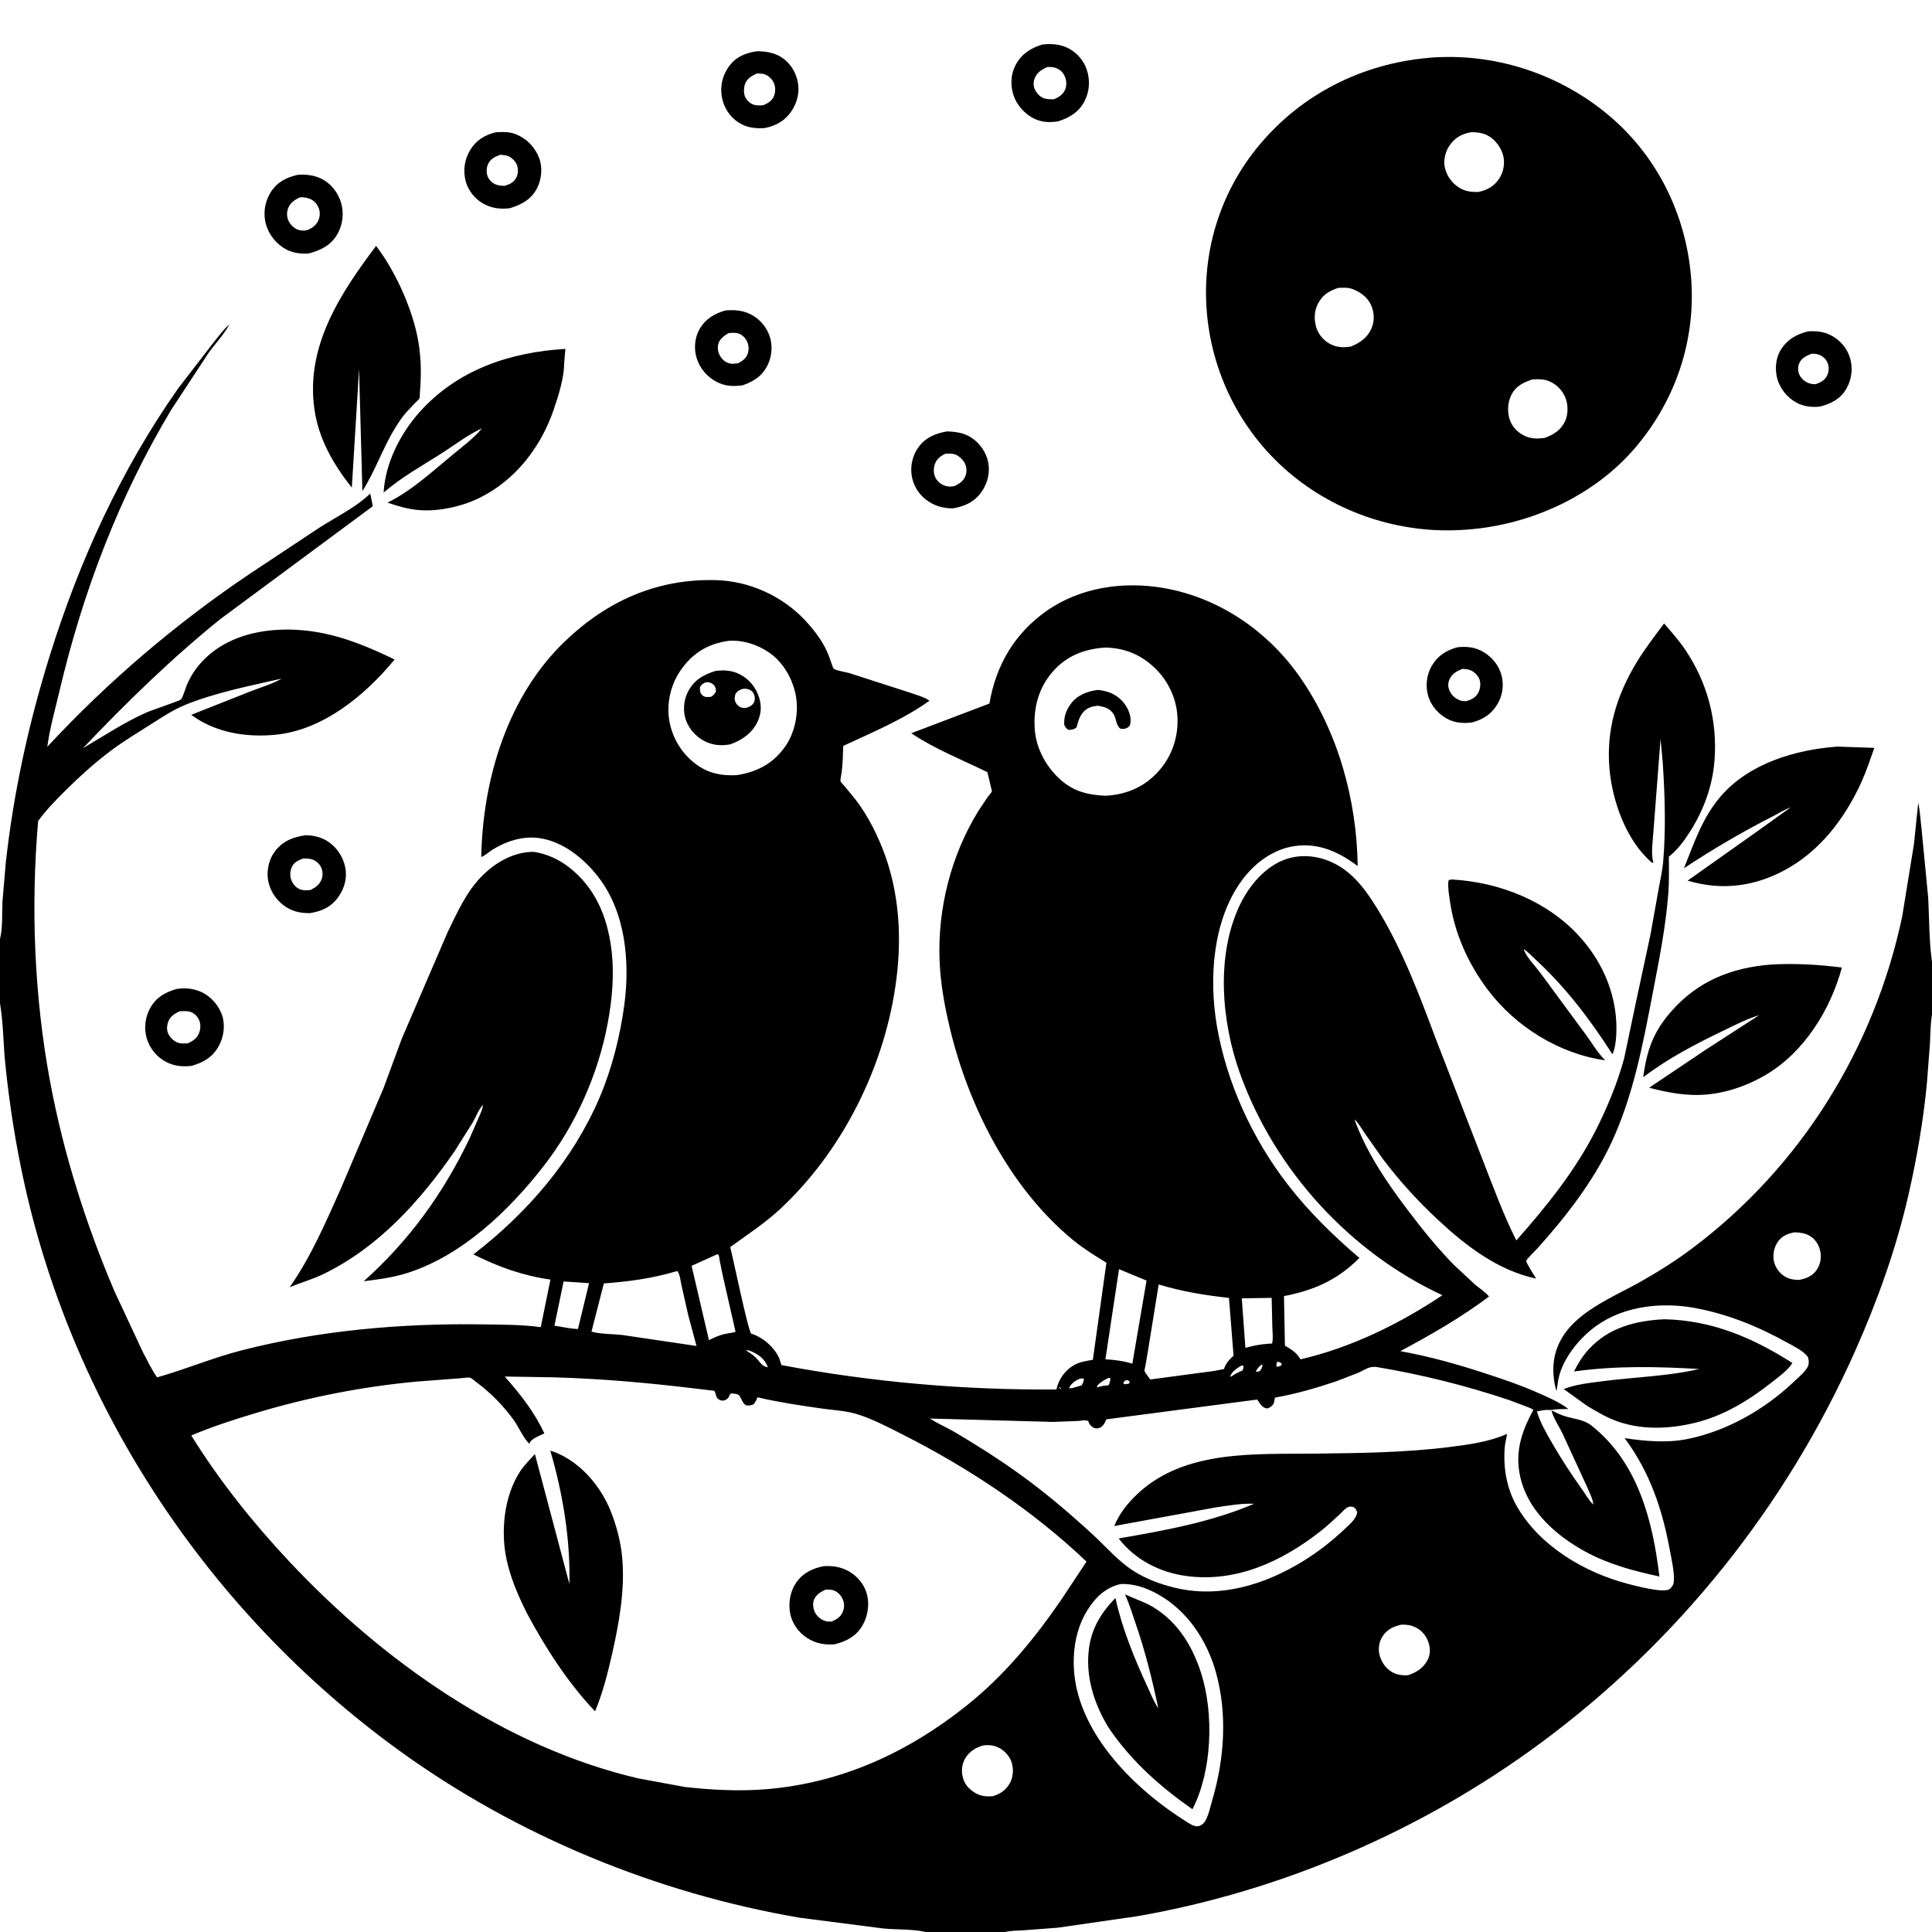 <svg version="1.1" xmlns="http://www.w3.org/2000/svg" style="display: block;" viewBox="0 0 2048 2048" width="1024" height="1024">
<path transform="translate(0,0)" fill="rgb(255,255,255)" d="M 0 0 L 0 2048 L 2048 2048 L 2048 0 L 0 0 z"/>
<path transform="translate(0,0)" fill="rgb(0,0,0)" d="M 1121.55 128.677 C 1112 130 1104.21 129.787 1095.41 125.356 C 1086.05 120.644 1077.68 110.997 1074.38 101.062 C 1070.9 90.566 1071.34 78.698 1076.62 68.853 C 1082.97 57.006 1092.23 51.253 1104.73 47.191 C 1113.85 46.255 1122.44 46.572 1130.92 50.4 C 1140.81 54.869 1148.67 63.745 1152.09 74.042 C 1155.8 85.256 1154.97 97.249 1149.41 107.707 C 1143.3 119.19 1133.5 124.835 1121.55 128.677 z M 1110.31 71.002 C 1104.05 73.836 1099.06 76.857 1096.55 83.627 C 1095.24 87.168 1095.44 91.647 1097.08 95.032 C 1099.06 99.093 1102.62 102.891 1107 104.289 C 1110.24 105.322 1113.62 105.218 1116.98 105.254 C 1122.15 103.205 1127.07 100.224 1129.17 94.754 C 1130.99 90.006 1130.58 84.7 1128.36 80.175 C 1126.27 75.916 1123.01 73.242 1118.5 71.837 C 1115.8 70.996 1113.1 70.929 1110.31 71.002 z"/>
<path transform="translate(0,0)" fill="rgb(0,0,0)" d="M 810.246 135.823 C 799.98 136.295 791.147 135.36 782.351 129.502 C 773.217 123.418 767.103 113.575 765.201 102.806 C 763.189 91.419 765.799 80.08 772.5 70.689 C 779.925 60.283 790.043 56.188 802.205 54.318 C 811.306 54.287 820.62 55.761 828.413 60.743 C 837.188 66.354 843.056 75.482 845.39 85.5 C 847.988 96.651 845.523 107.955 839.196 117.515 C 832.222 128.052 822.478 133.478 810.246 135.823 z M 802.278 77.902 C 796.694 80.564 791.65 83.288 789.595 89.507 C 788.338 93.313 788.175 99.691 790.146 103.251 C 792.194 106.948 795.757 110.299 799.953 111.255 C 803.151 111.984 806.091 111.834 809.311 111.444 C 814.202 109.348 818.26 106.979 820.403 101.836 C 822.279 97.331 822.193 91.568 819.974 87.203 C 818.022 83.362 814.051 79.723 809.874 78.552 C 807.45 77.871 804.779 77.916 802.278 77.902 z"/>
<path transform="translate(0,0)" fill="rgb(0,0,0)" d="M 1556.76 561.256 C 1489.72 567.114 1421.78 546.407 1369.67 503.642 C 1318.12 461.349 1285.86 400.064 1279.55 333.794 C 1273.33 268.389 1292.9 203.955 1335.12 153.5 C 1380.19 99.624 1443.83 67.661 1513.54 61.407 L 1513.8 61.337 C 1583.17 55.292 1652.69 77.851 1705.83 122.671 C 1756.74 165.61 1787.01 227.308 1792.54 293.251 C 1798.1 359.434 1776.66 423.649 1733.82 474.127 C 1690.25 525.477 1623.29 555.983 1556.76 561.256 z M 1558.83 140.186 C 1548.82 142.336 1541.92 146.102 1536.16 154.878 C 1531.92 161.347 1529.92 170.169 1531.62 177.754 C 1533.62 186.697 1539.54 194.663 1547.4 199.298 C 1553.69 203.006 1559.53 203.479 1566.69 203.559 C 1576.18 201.699 1583.62 197.68 1589.09 189.5 C 1593.67 182.646 1595.33 174.041 1593.68 165.942 C 1591.97 157.57 1585.66 148.642 1578.31 144.368 C 1572.26 140.846 1565.75 139.95 1558.83 140.186 z M 1418.54 305.19 C 1408.42 308.571 1402.02 312.518 1396.91 322.275 C 1392.79 330.133 1392.82 340.438 1395.85 348.649 C 1398.54 355.954 1404.6 362.292 1411.7 365.467 C 1418.21 368.374 1425.03 368.576 1431.96 367.326 C 1441.59 363.513 1449.68 357.866 1453.89 348 C 1457.23 340.183 1456.87 331.424 1453.5 323.651 C 1449.84 315.244 1441.91 309.399 1433.49 306.329 C 1428.66 304.566 1423.59 304.99 1418.54 305.19 z M 1624.52 402.226 C 1615.04 405.179 1606.94 409.208 1602.17 418.5 C 1597.95 426.715 1597.52 437.78 1600.92 446.345 C 1603.83 453.671 1610.24 459.602 1617.47 462.596 C 1624.19 465.382 1630.04 465.02 1637.08 464.288 C 1646.73 460.838 1654.33 456.252 1658.99 446.642 C 1662.39 439.631 1662.42 429.499 1659.64 422.206 C 1656.6 414.259 1650.42 407.657 1642.59 404.3 C 1636.51 401.696 1630.94 401.868 1624.52 402.226 z"/>
<path transform="translate(0,0)" fill="rgb(0,0,0)" d="M 540.342 220.753 C 530.029 221.879 521.211 220.872 511.984 215.676 C 503.164 210.709 496.218 201.762 493.612 191.95 C 490.638 180.755 492.441 168.748 498.494 158.901 C 504.922 148.445 514.157 142.888 525.865 140.183 C 533.199 139.866 540.066 139.516 547.031 142.369 C 558.567 147.095 567.236 156.094 571.615 167.767 C 575.299 177.588 574.093 190.066 569.407 199.301 C 563.197 211.541 552.796 216.909 540.342 220.753 z M 530.363 164.066 C 525.006 165.94 520.479 168.042 517.683 173.278 C 515.621 177.138 515.353 182.723 516.846 186.82 C 518.263 190.707 521.651 193.878 525.413 195.485 C 528.349 196.74 531.453 196.869 534.59 197.078 C 539.805 195.523 543.966 193.911 546.874 189.027 C 549.287 184.974 549.535 180.06 548.203 175.597 C 546.994 171.542 542.762 167.18 538.887 165.547 C 536.296 164.454 533.142 164.316 530.363 164.066 z"/>
<path transform="translate(0,0)" fill="rgb(0,0,0)" d="M 327.142 268.721 C 318.786 269.189 311.223 268.362 303.631 264.5 C 293.476 259.334 285.233 249.174 282.06 238.252 C 278.677 226.613 280.508 214.225 286.872 203.922 C 293.54 193.126 303.802 187.84 315.893 185.272 C 324.293 184.75 332.577 185.597 340.258 189.252 C 350.681 194.211 358.096 203.741 361.464 214.693 C 364.855 225.721 363.404 237.992 357.724 248.021 C 350.88 260.107 340.05 265.288 327.142 268.721 z M 318.231 209.119 C 312.519 211.622 307.463 214.879 305.307 221.081 C 303.604 225.981 304.017 231.142 306.683 235.609 C 309.009 239.506 312.991 242.996 317.5 243.996 C 319.814 244.509 322.5 244.426 324.851 244.227 C 330.354 242.169 334.918 239.318 337.414 233.744 C 339.354 229.411 339.546 224.356 337.627 220.004 C 335.729 215.702 332.623 212.352 328.173 210.673 C 324.93 209.45 321.672 208.938 318.231 209.119 z"/>
<path transform="translate(0,0)" fill="rgb(0,0,0)" d="M 380.617 391.23 L 372.95 516.955 C 353.196 491.936 337.675 465.262 333.213 433.129 C 324.001 366.795 360.662 311.203 398.671 260.663 C 418.183 286.249 434.622 322.002 441.733 353.379 C 446.3 373.528 446.975 394.468 445.191 415.001 C 445.039 416.748 445.127 421.309 444.472 422.628 C 443.912 423.755 441.297 425.847 440.326 426.84 L 430.571 437.168 C 426.309 442.1 422.623 447.633 419.188 453.163 C 405.731 474.828 397.85 499.073 384.143 520.617 L 380.617 391.23 z"/>
<path transform="translate(0,0)" fill="rgb(0,0,0)" d="M 786.856 408.548 C 777.045 409.736 768.931 409.546 759.872 404.917 C 749.663 399.699 741.939 390.629 738.5 379.701 C 735.475 370.09 736.29 358.301 741.243 349.45 C 747.628 338.04 756.834 332.764 768.854 329.101 C 777.524 328.405 785.852 328.733 793.907 332.31 C 804.123 336.846 812.374 345.869 815.92 356.5 C 819.117 366.082 818.338 377.474 813.956 386.54 C 808.131 398.592 799.148 404.328 786.856 408.548 z M 772.18 353.129 C 767.46 356.069 762.272 359.568 761.216 365.5 C 760.275 370.791 761.716 375.791 765.117 379.899 C 768.059 383.453 771.82 385.456 776.5 385.652 L 782.303 385.136 C 787.023 382.691 790.959 379.984 792.693 374.695 C 794.227 370.016 793.669 364.924 791.263 360.661 C 789.357 357.283 785.422 353.87 781.5 353.139 C 778.601 352.598 775.106 352.818 772.18 353.129 z"/>
<path transform="translate(0,0)" fill="rgb(0,0,0)" d="M 246.893 339.894 L 247.759 339.005 L 246.893 339.894 z"/>
<path transform="translate(0,0)" fill="rgb(0,0,0)" d="M 246.893 339.894 L 245.916 340.917 L 246.893 339.894 z"/>
<path transform="translate(0,0)" fill="rgb(0,0,0)" d="M 245.916 340.917 L 244.966 341.976 L 245.916 340.917 z"/>
<path transform="translate(0,0)" fill="rgb(0,0,0)" d="M 244.966 341.976 L 244 343 L 244.966 341.976 z"/>
<path transform="translate(0,0)" fill="rgb(0,0,0)" d="M 244 343 L 243.017 344.134 L 244 343 z"/>
<path transform="translate(0,0)" fill="rgb(0,0,0)" d="M 243.017 344.134 L 242.219 345.574 C 236.556 355.535 227.752 364.792 221.008 374.206 L 181.614 434.238 C 126.027 526.839 87.627 628.056 62.931 733 C 58.405 752.233 52.748 772.027 50.136 791.589 C 114.426 722.423 186.914 660.56 265.307 607.917 L 338.631 559.292 C 356.333 548.014 377.373 537.766 392.468 523.181 L 395.197 536.598 L 233.654 656.193 C 181.383 698.37 134.065 744.596 87.841 793.205 C 110.027 780.132 131.746 765.684 155.375 755.177 C 160.317 752.98 190.493 742.874 191.775 741.533 C 193.909 739.303 196.793 728.9 198.293 725.496 C 200.981 719.395 204.33 713.487 208.383 708.186 C 241.458 664.937 304.127 661.08 352.822 673.63 C 375.283 679.419 397.489 688.938 418.278 699.116 C 387.182 736.864 342.625 773.963 292.035 778.852 C 260.883 781.863 228.458 776.791 202.712 757.747 L 264.384 733.331 C 275.55 728.937 288.224 725.312 298.586 719.351 C 264.861 727.046 228.63 734.098 196.577 747.098 C 183.402 752.442 171.221 760.648 159.248 768.236 C 145.41 777.005 131.249 785.552 118.1 795.337 C 100.88 808.152 84.381 823.102 69.161 838.238 C 59.069 848.274 48.792 858.755 40.419 870.293 C 32.546 962.057 36.277 1056.7 53.218 1147.23 C 67.416 1223.1 91.166 1298.1 121.44 1369.03 L 151.292 1432.91 C 156.05 1441.98 160.597 1451.71 166.552 1460.06 C 196.689 1451.56 225.523 1439.29 256.02 1431.46 C 339.171 1410.1 426.271 1402.62 511.952 1403.9 C 532.119 1404.2 553.232 1404.11 573.23 1406.81 L 583.49 1356.43 C 554.17 1352.26 528.23 1342.92 501.866 1329.69 C 558.896 1285.76 607.263 1229.87 635.702 1163.16 C 648.754 1132.54 657.425 1097.97 661.824 1065.02 C 667.927 1019.31 663.129 966.679 633.937 929.279 C 618.675 909.725 596.403 891.707 571.125 888.339 C 553.599 886.004 535.851 891.932 521.156 901.273 C 518.72 902.822 512.648 908.168 510.115 908.298 C 511.861 825.579 537.961 737.981 599.191 679.481 C 643.78 636.88 696.543 613.433 758.5 614.948 C 793.775 615.811 828.665 631.366 852.865 656.978 C 861.34 665.948 869.226 675.994 874.927 686.984 C 877.741 692.409 879.63 698.096 881.664 703.841 C 881.956 704.665 883.2 708.42 883.811 708.885 C 886.484 710.918 896.833 712.514 900.437 713.544 L 967.577 735.205 C 972.875 737.172 980.856 739.298 985.237 742.799 C 958.086 762.364 924.167 776.622 893.879 790.677 C 893.59 799.782 893.338 808.89 892.284 817.946 C 892.107 819.46 890.542 827.201 890.986 828.18 C 891.712 829.778 894.428 832.312 895.626 833.754 L 907.554 848.39 C 920.707 865.749 931.304 887.183 938.55 907.646 C 952.047 945.763 955.289 986.964 951.425 1027.04 C 942.392 1120.71 897 1215.88 828.192 1280.51 C 811.112 1296.56 792.808 1308.3 774.078 1321.97 C 777.32 1334.42 792.472 1408.64 796.303 1413.73 L 797.53 1414.12 C 809.274 1418.04 820.701 1428.19 825.888 1439.5 L 828.354 1447.05 C 924.731 1465.16 1021.8 1473.66 1119.85 1472.89 L 1120.17 1471.57 C 1122.68 1461.57 1129.09 1452.57 1138.12 1447.31 C 1144.35 1443.68 1151.45 1442.57 1158.46 1441.51 L 1172.85 1338.57 C 1160.99 1331.25 1149.06 1323.96 1138.24 1315.13 C 1070.78 1260.11 1026.61 1172.9 1006.77 1089.36 C 1001.14 1065.69 996.85 1041.87 995.964 1017.5 C 993.975 962.788 1008.18 906.783 1036.88 860.029 L 1046.91 844.954 C 1047.75 843.788 1051.14 840.063 1051.39 838.845 C 1051.59 837.825 1051.03 836.794 1050.79 835.78 L 1046.67 818.507 C 1020.21 805.592 990.355 793.724 965.998 777.254 L 1048.82 745.808 C 1055.7 705.536 1075.04 672.129 1108.59 648.178 C 1144.58 622.487 1191.04 615.86 1233.92 623.395 C 1292.8 633.74 1344.43 669.395 1378.29 718.182 C 1418.47 776.058 1438.25 847.993 1439.22 918.06 C 1419.49 903.267 1398.18 893.312 1372.91 896.794 C 1349.57 900.011 1329.67 915.002 1316.1 933.695 C 1285.46 975.919 1281.47 1036.83 1289.82 1086.73 C 1299.99 1147.51 1327.94 1207.94 1365.71 1256.51 C 1387.78 1284.89 1413.7 1310.21 1441.03 1333.49 C 1417.82 1356.79 1392.99 1367.77 1361.08 1373.92 L 1362.08 1426.5 C 1369.09 1430.5 1374.42 1433.71 1378.55 1440.98 C 1432.1 1428.54 1483.46 1403.46 1529 1372.98 C 1430.81 1327.36 1351.6 1240.53 1314.73 1138.71 C 1294.87 1083.86 1288.56 1013.13 1314.3 959.256 C 1324.08 938.783 1341.42 917.986 1363.57 910.617 C 1380.75 904.898 1399.33 907.453 1415.27 915.707 C 1435.48 926.171 1448.55 944.675 1460.21 963.607 C 1486.48 1006.29 1504.76 1055.16 1522.29 1101.96 L 1571.42 1228.87 C 1582.73 1257.59 1593.46 1287.33 1607.37 1314.93 C 1639.64 1278.35 1669.5 1241.57 1691.74 1197.78 C 1703.68 1174.25 1715.11 1146.77 1721.82 1121.17 L 1734.01 1063.15 L 1749.5 991.048 L 1758.42 941.285 C 1759.99 932.296 1762.21 923.069 1762.99 914 C 1765.97 879.663 1764.86 842.911 1762.59 808.5 L 1760.26 783.192 L 1752.8 880.158 C 1752.31 889.854 1749.67 905.108 1752.62 914.236 L 1751.5 914.807 C 1724.11 891.795 1709.01 849.303 1706.06 814.523 C 1702.6 773.659 1713.68 737.219 1734.75 702.32 C 1743.42 687.966 1754.03 674.357 1763.99 660.851 C 1771.56 669.692 1779.45 678.458 1786 688.094 C 1809.84 723.168 1820.72 763.978 1817.44 806.196 C 1815.32 833.379 1806.09 858.485 1791.57 881.424 C 1785.69 890.705 1779.06 899.815 1770.55 906.87 L 1769.05 908.077 C 1769.09 920.967 1769.47 934.109 1768.49 946.962 C 1765.74 983 1758.52 1018.58 1751.72 1054.03 C 1741.45 1107.57 1731.24 1161.83 1708.01 1211.57 C 1688.83 1252.63 1659.61 1290.17 1629.41 1323.67 C 1627.56 1325.72 1618.15 1334.68 1617.87 1336.66 C 1617.6 1338.59 1626.98 1352.98 1628.38 1355.4 C 1587.98 1346.68 1554.48 1321.14 1524.77 1293.5 C 1503.36 1273.59 1483.53 1251.93 1465.91 1228.57 L 1445.83 1200.06 C 1442.91 1195.83 1439.73 1189.77 1435.75 1186.63 C 1448.86 1222.55 1470.53 1254.12 1493.5 1284.36 C 1508.31 1303.85 1523.85 1323.12 1541 1340.62 L 1563.37 1361.51 C 1568.03 1365.46 1574.78 1369.67 1578.4 1374.39 C 1548.71 1396.67 1517.07 1414.77 1484.41 1432.28 C 1514.24 1437.6 1544.06 1445.92 1572.82 1455.31 C 1591.38 1461.37 1609.78 1467.51 1627.7 1475.32 C 1639.56 1480.49 1652.19 1485.74 1662.59 1493.58 C 1656.74 1493.73 1650.81 1493.6 1645.03 1494.5 C 1642.9 1494.83 1643.92 1494.7 1641.49 1494.58 C 1637.41 1494.36 1633.14 1495.41 1629.13 1496.13 C 1632.8 1508.16 1639.18 1519.11 1645.44 1529.96 C 1655.26 1546.98 1665.89 1563.19 1677.29 1579.17 C 1680.92 1584.26 1684.42 1590.72 1688.99 1594.88 L 1689.8 1595.99 L 1688.99 1594.88 C 1688.52 1588.83 1684.62 1581.67 1682.29 1575.98 L 1655.76 1518.38 C 1652.17 1511.24 1646.38 1502.68 1644.59 1495.06 C 1649.64 1497.52 1654.77 1500.08 1660.19 1501.63 C 1668.94 1504.14 1679.1 1504.99 1686.46 1510.74 C 1735.93 1549.42 1752.03 1611.53 1759.01 1671.16 C 1731.6 1665.21 1705.32 1658.28 1680.5 1644.77 C 1651.3 1628.87 1622.69 1604.23 1613.03 1571.34 C 1604.73 1543.12 1611.69 1519.49 1625.42 1494.68 C 1623.87 1493.07 1621.07 1492.28 1619.03 1491.4 L 1600.04 1484.21 C 1553.83 1468.76 1507.53 1457.14 1459.5 1449.14 C 1451.65 1447.83 1446.59 1452.21 1439.7 1455.24 L 1416.56 1464.21 C 1395.24 1471.34 1373.7 1477.69 1351.54 1481.5 L 1351.02 1484 C 1350.57 1486.99 1350 1488.96 1347.5 1490.88 C 1346.19 1491.89 1343.97 1493.27 1342.32 1492.92 C 1338.14 1492.03 1335.54 1488.02 1333.4 1484.66 L 1332.72 1483.57 L 1172.78 1504.55 C 1171.22 1507.92 1169.57 1512.06 1165.81 1513.5 C 1163.88 1514.24 1161.93 1514.47 1160 1513.72 C 1157.33 1512.69 1155.07 1510.49 1154.09 1507.8 L 1153.75 1506.5 C 1150.93 1504.74 1146.39 1506.05 1143.01 1506.29 L 1116.02 1507.29 L 985.762 1503.71 C 994.074 1509.2 1003.64 1513.1 1012.26 1518.19 C 1036.18 1532.35 1059.81 1547.39 1082.34 1563.67 C 1109.18 1583.06 1134.38 1604.62 1158.76 1627.02 C 1172.6 1639.74 1185.03 1654.59 1200.91 1664.83 C 1214.57 1673.65 1229.68 1679.28 1245.44 1683.08 C 1292.77 1694.49 1339.99 1680.07 1380.4 1655.46 C 1396.78 1645.48 1411.89 1633.72 1425.77 1620.5 C 1431.08 1615.44 1436.92 1610.92 1438.72 1603.5 C 1437.76 1600 1437.45 1599.76 1434.69 1597.36 C 1432.83 1597.2 1431.05 1596.71 1429.31 1597.46 C 1425.88 1598.92 1422.39 1603.12 1419.63 1605.71 C 1412.97 1611.94 1406.28 1618.07 1399.09 1623.7 C 1358.62 1655.35 1310.23 1677.71 1257.72 1670.65 C 1229.5 1666.85 1203.41 1653.58 1185.86 1630.83 C 1234.12 1622.48 1284.14 1613.46 1329.38 1594.08 C 1316.26 1593.41 1302.06 1596.03 1289.08 1597.86 L 1181.13 1617.64 C 1187.05 1603.64 1195.54 1593.1 1206.66 1582.8 C 1256.2 1536.91 1330.03 1541.62 1392.8 1540.91 C 1440.38 1540.36 1488.22 1539.89 1535.5 1534.03 C 1555.64 1531.54 1577.45 1528.66 1596.18 1520.56 L 1597.46 1519.99 C 1597 1524.59 1595.54 1529 1595.14 1533.64 C 1593.26 1555.39 1597.04 1577.8 1608 1596.87 C 1632.19 1638.94 1679.33 1666.7 1725.28 1678.86 C 1733.42 1681.02 1763.15 1688.87 1769.51 1684.63 C 1772.12 1682.9 1774.02 1679.86 1774.3 1676.77 C 1775.17 1666.94 1772 1653.49 1770.19 1643.69 C 1762.08 1599.68 1749.01 1560.73 1722.22 1524.52 C 1744.05 1527.69 1766.43 1529.83 1788.3 1525.51 C 1829.86 1517.3 1870.17 1494.41 1900.76 1465.45 C 1905.66 1460.81 1912.47 1455.28 1915.89 1449.51 C 1918.02 1445.9 1917.46 1442.43 1916.5 1438.57 C 1911.82 1432 1902.22 1427.52 1895.3 1423.65 C 1864.41 1406.41 1831.58 1392.93 1796.66 1386.52 C 1761.62 1380.09 1722.15 1384.21 1692.49 1405.21 C 1675.72 1417.09 1659.48 1436.54 1653.34 1456.39 C 1651.56 1462.15 1651.02 1468.71 1650 1474.66 C 1646.68 1464.79 1645.78 1451.86 1647.35 1441.62 C 1654.25 1396.35 1704.03 1378.4 1738.92 1358.76 C 1758.14 1347.94 1777.11 1335.91 1794.73 1322.63 C 1909.13 1236.39 1986.73 1111.39 2016.42 971.5 L 2028.83 894.994 L 2033.4 851.035 C 2035.39 860.011 2035.83 869.864 2036.96 879.031 L 2043.98 951.767 C 2045.15 973.656 2044.81 996.611 2047.85 1018.29 L 2048 1019.3 L 2048 1075.7 L 2047.83 1076.71 C 2046.28 1086.59 2046.33 1096.92 2045.78 1106.91 L 2042.64 1147.72 C 2038.95 1187.44 2031.89 1227.89 2023.01 1266.78 C 2010.02 1323.63 1990.22 1378.85 1966.54 1432.06 C 1893.27 1596.73 1778.44 1740.21 1633.49 1847.44 C 1508.42 1939.97 1359.33 2004.49 1205.92 2031.22 L 1121.08 2043.47 L 1084.59 2046.23 C 1078.58 2046.65 1071.44 2046.43 1065.69 2048 L 981.302 2048 C 967.516 2044.78 950.856 2045.63 936.611 2044.31 L 847.629 2032.85 C 695.63 2006.86 547.209 1945.7 422.327 1855.06 C 223.451 1710.7 79.581 1496.1 26.098 1255.78 C 16.708 1213.59 10.107 1171.42 5.669 1128.44 C 3.497 1107.4 3.604 1085.47 0.176 1064.7 L 0 1063.69 L 0 995.301 C 3.048 983.48 2.013 967.904 2.614 955.602 L 6.142 914.32 C 14.437 839.733 30.43 766.577 52.774 694.97 C 84.187 594.298 127.965 498.494 188.642 412.022 L 227.161 362.02 C 232.052 356.106 237.038 348.921 243.017 344.134 z M 1330.17 1454.99 L 1331.13 1454.05 C 1332.88 1454.11 1333.61 1454.02 1335.37 1453.5 C 1337.23 1450.78 1338.07 1449.97 1338.33 1446.62 L 1337.11 1446.68 C 1334.33 1448.96 1332.75 1450.84 1331.13 1454.05 L 1330.17 1454.99 z M 772.382 679.303 C 751.71 682.276 736.224 690.977 723.612 707.578 C 711.852 723.056 706.366 743.355 709.282 762.61 C 712.176 781.72 722.769 799.334 738.516 810.611 C 751.702 820.053 765.385 822.564 781.256 821.677 C 802.853 818.137 819.361 809.557 832.135 791.612 C 842.604 776.904 846.8 756.172 843.801 738.456 C 840.748 720.414 830.648 702.349 815.461 691.842 C 802.991 683.214 787.576 678.282 772.382 679.303 z M 1172.22 686.415 C 1150.42 687.689 1131.33 694.682 1116.47 711.381 C 1101.03 728.734 1095.23 750.267 1096.89 773.186 C 1098.4 794.074 1109.66 814.197 1125.5 827.666 C 1139.34 839.434 1154.61 842.897 1172.37 843.533 C 1194.7 842.118 1213.35 834.112 1228.37 817.229 C 1242.7 801.115 1249.46 780.382 1248.08 758.918 C 1246.77 738.428 1236.76 718.901 1221.31 705.476 C 1206.82 692.878 1191.32 687.057 1172.22 686.415 z M 1902.32 1306.28 C 1894.95 1307.75 1889.06 1309.95 1884.59 1316.37 C 1880.57 1322.15 1879.07 1329.6 1880.32 1336.5 C 1881.53 1343.21 1886.2 1349.62 1892 1353.15 C 1896.73 1356.03 1901.82 1356.72 1907.26 1356.75 C 1915.04 1355.14 1921.38 1352.75 1925.97 1345.83 C 1930 1339.74 1931.05 1332.42 1929.32 1325.34 C 1927.72 1318.8 1923.86 1313.06 1917.93 1309.76 C 1912.9 1306.95 1907.92 1306.6 1902.32 1306.28 z M 760.414 1329.5 L 733.107 1341.84 L 751.527 1420.64 C 756.607 1418.13 761.448 1415.79 766.969 1414.39 C 771.168 1413.32 775.602 1413.11 779.713 1411.79 L 765.744 1350.39 L 762.77 1335.45 C 762.635 1334.74 762.22 1331.03 761.829 1330.5 C 761.486 1330.04 760.885 1329.83 760.414 1329.5 z M 1186.21 1345.37 L 1171.78 1440.9 C 1181.78 1441.48 1190.72 1442.62 1200.32 1445.57 L 1215.37 1357.47 L 1186.21 1345.37 z M 717.391 1347.5 C 691.211 1355.25 667.164 1358.46 640.105 1360.49 L 626.997 1411.55 C 636.177 1414.32 649.561 1414.01 659.236 1415.09 L 738.338 1426.79 L 729.577 1394.22 L 722.302 1362 C 721.34 1357.74 720.834 1351.35 718.38 1347.74 L 717.391 1347.5 z M 597.451 1358.38 L 587.712 1405.31 C 595.672 1406.43 604.731 1408.66 612.662 1408.77 L 624.414 1360.21 L 597.451 1358.38 z M 1228.25 1361.61 L 1216.65 1433.45 L 1214.07 1448.37 C 1213.9 1449.33 1213.06 1452.22 1213.22 1453.14 C 1213.56 1455.07 1218.11 1460.37 1219.41 1462.3 L 1286.75 1453.29 L 1297.39 1451.26 L 1297.82 1450.15 C 1300.12 1444.36 1303.04 1441.24 1307.62 1437.13 L 1302.76 1375.85 C 1276.91 1372.98 1253.18 1369.08 1228.25 1361.61 z M 1316.34 1376.28 L 1320.19 1428.74 C 1328.43 1426.57 1335.96 1424.96 1344.5 1424.44 L 1348.5 1424.16 C 1349.74 1419.07 1348.9 1412.66 1348.75 1407.39 L 1348.01 1375.8 L 1316.34 1376.28 z M 790.596 1431.5 C 794.485 1433.72 797.756 1435.91 801.022 1439 C 804.642 1442.41 807.098 1447.62 812.062 1448.92 L 813.969 1449.5 C 810.835 1440.9 805.294 1436.5 797.105 1432.81 C 794.7 1431.73 793.277 1431.04 790.596 1431.5 z M 1353.84 1443.5 C 1353.27 1445.71 1352.46 1446.81 1353.5 1448.93 L 1357.5 1447.94 L 1358.91 1445.98 C 1356.89 1443.85 1356.77 1443.93 1353.84 1443.5 z M 1316.14 1447.5 C 1311.69 1450.02 1305.51 1454.12 1303.95 1459.28 L 1305.5 1459.04 L 1306.54 1458.31 C 1309.95 1455.98 1313.14 1454.34 1316.99 1452.87 C 1318.06 1450.9 1318.2 1449.92 1318.07 1447.69 L 1316.14 1447.5 z M 535.052 1459.26 C 551.775 1478.12 566.302 1496.49 577.04 1519.49 C 571.763 1521.96 565.72 1524.01 561.864 1528.5 L 561.311 1530.5 C 555.274 1525.47 549.846 1512.7 545.042 1505.99 C 534.007 1490.57 520.495 1476.69 505.25 1465.38 C 503.578 1464.14 500.182 1461.05 498.305 1460.45 C 496.388 1459.83 490.029 1460.9 487.683 1461.03 L 442.003 1464.53 C 384.466 1469.79 327.256 1481.04 271.918 1497.66 C 248.685 1504.63 225.112 1512.2 202.743 1521.65 C 232.432 1569.46 268.042 1614.09 306.5 1655.1 C 405.347 1760.5 534.294 1851.85 676.692 1885.19 L 726.115 1894.29 C 754.623 1897.47 783.537 1898.99 812.184 1896.64 C 891.917 1890.11 962.489 1857.63 1024.49 1808.11 C 1064.56 1776.11 1096.12 1737.79 1125.04 1695.68 L 1151.73 1655.35 C 1094.7 1601.12 1027.06 1556.21 957.012 1520.74 C 941.465 1512.87 924.051 1503.62 907.312 1498.71 C 896.145 1495.43 882.706 1494.75 871.104 1493.09 C 848.288 1489.84 825.382 1486.44 802.929 1481.21 L 802.62 1482.03 C 801.592 1484.71 800.541 1486.48 798.736 1488.7 C 795.521 1490.06 793.841 1490.1 790.412 1489.57 C 786.44 1486.31 786.318 1482.87 783.5 1479.23 C 782.099 1477.42 777.133 1477.29 775 1477.04 C 773.355 1478.41 774.081 1477.5 773.165 1479.65 C 772.31 1481.66 771.058 1483.09 769 1484.01 C 766.421 1485.16 763.783 1484.81 761.5 1483.17 C 758.186 1480.8 759.139 1475.8 756.947 1474.26 C 756.703 1474.09 753.095 1473.82 752.536 1473.75 L 737.816 1472 C 687.532 1465.9 638.129 1461.5 587.468 1460.03 L 536.84 1459.2 L 535.052 1459.26 z M 1175.33 1460.5 C 1170.66 1462.76 1167.11 1464.79 1163.35 1468.5 L 1162.85 1470.55 L 1163.88 1470.5 L 1164.79 1470.2 C 1168.26 1469.09 1171.41 1468.71 1175.03 1468.5 C 1176.43 1466.17 1176.72 1464.12 1177.12 1461.5 C 1175.82 1460.51 1176.46 1460.75 1175.33 1460.5 z M 1144.61 1461.5 C 1140.75 1462.94 1135.25 1466.7 1133.6 1470.7 L 1133.34 1471.65 L 1136.5 1471.49 L 1146.65 1468.5 C 1147.98 1465.95 1149.1 1464.16 1148.84 1461.18 C 1147.39 1461.22 1146.03 1461.19 1144.61 1461.5 z M 1192.58 1463.5 L 1190.61 1466 L 1192 1467.37 L 1196.5 1466.82 L 1197.71 1464.98 L 1195.49 1462.95 L 1192.58 1463.5 z M 1122.51 1470.5 C 1123.37 1471.5 1123.61 1472.3 1124.95 1472.5 L 1123.62 1470.57 L 1122.51 1470.5 z M 1187.95 1679.13 C 1171.92 1682.83 1161.4 1693.05 1152.8 1706.67 C 1137.46 1730.98 1135.09 1763.47 1141.54 1790.99 C 1155.12 1849 1207.56 1899.59 1256.52 1930.33 C 1260.39 1932.69 1265.81 1936.89 1270.53 1935.77 C 1273.54 1935.06 1275.87 1933.15 1277.46 1930.53 C 1281.25 1924.26 1283.05 1914.97 1285.12 1907.94 C 1298 1864.19 1301.29 1816.18 1288.7 1771.96 C 1279.09 1738.19 1258.21 1706.93 1227.05 1689.75 C 1214.97 1683.09 1201.91 1678.56 1187.95 1679.13 z M 1485.79 1722.18 C 1477.46 1723.93 1470.75 1726.9 1465.78 1734.3 C 1461.88 1740.09 1460.65 1747.54 1462.38 1754.3 C 1464.29 1761.72 1468.69 1768.27 1475.33 1772.29 C 1480.51 1775.42 1486.69 1776.2 1492.64 1775.77 C 1501.37 1772.97 1508.79 1768.18 1513.22 1759.85 C 1516.36 1753.94 1516.34 1747.25 1514.24 1741 C 1511.83 1733.84 1507.1 1728.23 1500.27 1724.9 C 1495.71 1722.68 1490.81 1722.07 1485.79 1722.18 z M 1042.59 1850.12 C 1034.39 1852.38 1027.54 1856.53 1023.13 1864.03 C 1019.48 1870.24 1018.86 1877.62 1020.76 1884.5 L 1021.07 1885.66 C 1023.09 1892.58 1028.82 1898.04 1035.07 1901.29 C 1040.67 1904.19 1046.01 1904.44 1052.2 1904.1 C 1060.32 1901.76 1066.24 1897.73 1070.45 1890.26 C 1074.1 1883.78 1074.62 1875.53 1072.47 1868.5 C 1070.39 1861.74 1064.91 1855.67 1058.58 1852.55 C 1053.25 1849.92 1048.42 1849.68 1042.59 1850.12 z"/>
<path transform="translate(0,0)" fill="rgb(0,0,0)" d="M 1929.37 430.983 C 1920.47 431.914 1912 431.035 1904.04 426.649 C 1894.53 421.403 1886.99 412.019 1884.02 401.585 C 1881.4 392.368 1882.14 380.281 1887.08 371.867 C 1893.85 360.33 1904.22 354.128 1917 351.212 C 1925.61 350.855 1933.06 351.396 1940.87 355.438 C 1950.65 360.508 1958.15 369.248 1961.21 379.887 C 1964.41 390.967 1962.76 402.763 1956.89 412.67 C 1950.74 423.07 1940.62 427.987 1929.37 430.983 z M 1920.47 374.96 C 1915.12 377.045 1909.81 379.299 1907.33 384.949 C 1905.75 388.55 1905.66 392.848 1907.13 396.5 C 1908.96 401.024 1912.97 404.557 1917.51 406.195 C 1919.83 407.033 1922.04 407.202 1924.49 407.324 C 1929.77 405.433 1934.24 403.368 1936.81 398.069 C 1938.78 394.005 1939.02 389.1 1937.41 384.859 C 1935.86 380.79 1932.07 377.353 1928 375.936 C 1925.6 375.101 1922.98 374.932 1920.47 374.96 z"/>
<path transform="translate(0,0)" fill="rgb(0,0,0)" d="M 598.007 385.255 C 598.023 400.435 591.971 419.418 587.111 433.775 C 573.554 473.822 546.26 509.321 507.742 528.045 C 489.043 537.135 464.263 542.512 443.5 540.655 C 432.05 539.631 421.58 536.497 410.755 532.789 C 435.501 520.739 457.7 500.372 478.842 482.835 C 489.289 474.168 501.517 465.119 510.288 454.804 L 510.851 454.122 L 511.995 453.094 L 510.851 454.122 C 496.442 460.505 482.283 471.47 469 479.999 C 448.836 492.945 425.907 505.595 407.741 521.224 L 406.647 522.175 C 408.269 491.389 424.343 459.647 444.644 436.964 C 484.947 391.932 540.408 373.332 599.35 369.851 L 598.007 385.255 z"/>
<path transform="translate(0,0)" fill="rgb(0,0,0)" d="M 1010.24 538.883 C 1000.83 538.858 992.688 536.964 984.683 531.859 C 975.24 525.837 968.843 516.591 966.695 505.626 C 964.616 495.008 966.975 483.353 973.289 474.5 C 980.914 463.809 991.377 459.485 1003.88 457.289 C 1013.08 457.626 1021.66 458.728 1029.61 463.873 C 1038.62 469.703 1045.48 479.489 1047.52 490.039 C 1049.66 501.091 1046.93 512.196 1040.5 521.347 C 1032.92 532.135 1022.85 536.654 1010.24 538.883 z M 1001.98 480.995 C 996.537 483.835 992.814 486.389 990.865 492.453 C 989.341 497.193 989.514 502.619 991.993 507.012 C 994.416 511.306 998.593 514.289 1003.37 515.345 C 1006.5 516.039 1008.93 515.813 1012.04 515.19 C 1017.3 512.454 1021.77 509.717 1023.67 503.773 C 1025.11 499.241 1024.68 494.45 1022.29 490.283 C 1020.21 486.645 1015.58 482.489 1011.48 481.391 C 1008.54 480.605 1005 480.906 1001.98 480.995 z"/>
<path transform="translate(0,0)" fill="rgb(0,0,0)" d="M 1560.03 765.872 C 1551.54 766.93 1543 766.376 1535.24 762.557 C 1525.49 757.759 1517.2 748.615 1514.03 738.136 C 1510.82 727.539 1512.11 715.472 1517.7 705.878 C 1524.01 695.051 1533.05 689.411 1544.78 686.15 C 1554.57 685.02 1563.92 685.96 1572.52 691.137 C 1582.12 696.915 1589.14 705.646 1591.84 716.588 C 1594.36 726.791 1592.6 737.921 1587.07 746.866 C 1580.59 757.353 1571.82 762.908 1560.03 765.872 z M 1550.36 708.991 C 1544.43 711.282 1539.09 714.108 1536.44 720.325 C 1534.73 724.33 1534.8 727.986 1536.5 731.994 C 1538.56 736.852 1542.72 740.595 1547.66 742.416 C 1549.79 743.204 1552.08 743.258 1554.33 743.301 C 1560.05 741.434 1564.15 739.688 1567.09 734.161 C 1569.24 730.13 1569.86 724.489 1568.29 720.161 C 1566.89 716.324 1562.93 712.239 1559.18 710.614 C 1556.52 709.46 1553.22 709.246 1550.36 708.991 z"/>
<path transform="translate(0,0)" fill="rgb(0,0,0)" d="M 774.029 789.052 C 765.831 790.538 757.831 790.268 750.021 787.101 C 739.662 782.901 730.943 774.057 727.156 763.5 C 723.762 754.039 724.561 742.395 729.153 733.5 C 735.729 720.764 745.708 715.086 758.878 711.119 C 766.203 710.322 773.565 710.459 780.5 713.149 C 791.053 717.242 799.045 725.345 803.357 735.734 C 807.457 745.612 807.595 755.27 803.035 765.057 C 797.359 777.241 786.315 784.711 774.029 789.052 z M 747.663 723.5 C 744.644 724.95 743.644 725.614 741.945 728.5 C 742.042 731.938 741.703 734.394 744.5 736.969 C 747.258 739.509 750.097 738.865 753.5 738.736 C 756.582 736.789 757.1 736.386 758.9 733 C 758.776 730.151 758.629 728.182 756.5 725.967 C 754.798 724.195 752.465 723.247 750.023 723.172 C 749.102 723.143 748.519 723.314 747.663 723.5 z M 786.375 730.5 C 783.129 731.927 781.483 732.785 779.5 735.77 C 778.601 739.593 778.217 742.451 780.607 745.951 C 782.294 748.42 784.719 750.08 787.7 750.402 C 789.392 750.585 790.855 750.396 792.5 749.961 C 796.031 748.392 798.755 746.893 799.832 742.829 C 800.635 739.803 799.805 736.07 797.851 733.641 C 795.928 731.25 792.503 730.044 789.5 730.044 C 788.357 730.044 787.462 730.275 786.375 730.5 z"/>
<path transform="translate(0,0)" fill="rgb(0,0,0)" d="M 1163.22 748.097 C 1160.09 748.612 1156.75 749.07 1153.9 750.554 C 1145.57 754.902 1143.44 762.704 1141.16 771 C 1138.57 773.371 1136.32 773.414 1133 773.774 C 1130.23 772.538 1129.54 771.03 1128.18 768.5 C 1127.57 760.321 1129.95 753.354 1134.67 746.693 C 1141.67 736.821 1152.14 733.014 1163.57 731.318 C 1173.66 732.281 1182.22 735.422 1189.36 742.843 C 1194.57 748.253 1198.91 756.993 1198.45 764.689 C 1198.28 767.53 1198.05 769.449 1195.5 771.145 C 1192.97 772.827 1190.38 772.963 1187.5 772.334 C 1182.91 768.765 1183.39 761.208 1180.1 756.462 C 1176.24 750.901 1171.05 749.328 1164.7 748.319 L 1163.22 748.097 z"/>
<path transform="translate(0,0)" fill="rgb(0,0,0)" d="M 1862.57 881.38 L 1898.12 855.898 C 1891.65 858.162 1885.23 862.339 1879.09 865.446 C 1847.28 881.55 1814.85 900.659 1785.1 920.329 C 1796.02 893.119 1804.46 866.987 1823.91 844.293 C 1853.99 809.206 1903.15 794.67 1947.62 791.424 L 1986.88 792.768 C 1982.51 805.07 1978.37 817.628 1972.96 829.512 C 1955.69 867.457 1929.28 902.184 1892.07 922.27 C 1859.21 940.01 1824.76 944.199 1788.94 933.52 L 1862.57 881.38 z M 1896.51 856.5 L 1898.43 856.5 L 1896.51 856.5 z"/>
<path transform="translate(0,0)" fill="rgb(0,0,0)" d="M 328.34 967.961 C 317.952 968.041 309.116 966.03 300.621 959.685 C 291.802 953.098 285.462 942.736 283.988 931.787 C 282.644 921.808 285.303 910.54 291.408 902.5 C 299.87 891.356 310.793 887.213 324.203 885.351 C 332.913 885.656 340.44 887.291 347.816 892.156 C 357.119 898.293 363.88 908.619 366.001 919.525 C 368.142 930.532 365.229 941.558 358.797 950.635 C 351.106 961.49 341.128 966.042 328.34 967.961 z M 321.249 910.08 C 316.274 911.969 311.96 913.768 309.48 918.795 C 307.461 922.888 307.117 928.434 308.758 932.714 C 310.408 937.017 313.392 940.704 317.677 942.538 C 321.409 944.135 325.209 943.841 329.15 943.445 C 334.739 940.605 338.989 937.659 341.112 931.5 C 342.497 927.482 342.053 922.532 340.09 918.762 C 338.148 915.033 334.117 911.732 330.028 910.745 C 327.089 910.036 324.248 909.935 321.249 910.08 z"/>
<path transform="translate(0,0)" fill="rgb(0,0,0)" d="M 565.812 902.993 C 579.223 904.991 592.161 910.792 602.857 919.076 C 630.878 940.781 643.56 971.28 647.999 1005.48 C 651.437 1031.97 649.053 1058.88 644.13 1085 C 633.932 1139.1 610.259 1192.37 576.418 1235.91 C 539.388 1283.54 489.476 1331.39 430.761 1349.74 C 416.07 1354.33 400.798 1356.27 385.576 1358.18 C 433.671 1315.16 469.71 1265.33 497.571 1207.21 L 507.901 1183.66 C 509.293 1180.25 511.313 1176.33 511.747 1172.65 L 511.886 1171.18 L 512.791 1170.01 L 511.886 1171.18 C 507.544 1175.88 504.248 1184.39 501.013 1190 L 482.08 1220.07 C 445.754 1272.76 401.629 1321.87 343.287 1350.34 C 331.717 1355.99 319.021 1359.59 307.088 1364.45 C 329.511 1332.62 345.805 1294.63 361.676 1259.11 L 406.663 1153.19 L 425.818 1101.26 L 474.598 987.95 C 484.989 966.758 494.553 944.736 511.596 927.945 C 526.087 913.668 545.002 902.914 565.812 902.993 z"/>
<path transform="translate(0,0)" fill="rgb(0,0,0)" d="M 1614.02 1005 L 1615.07 1006.11 L 1615.76 1007.82 C 1619.2 1015.88 1627.87 1024.49 1633.14 1031.73 L 1681 1096.7 C 1687.63 1105.64 1693.61 1116.26 1701.6 1123.96 C 1652.72 1117.14 1606.65 1088.34 1577.12 1049.2 C 1556.22 1021.48 1541.74 989.169 1536.92 954.688 C 1536.08 948.648 1534.71 941.068 1535.28 935 C 1535.38 933.905 1535.48 933.745 1535.78 932.838 L 1539 932.288 C 1589.61 935.14 1640.31 955.089 1674.77 993.211 C 1700.62 1021.82 1715.5 1058.95 1713.27 1097.59 C 1712.92 1103.68 1711.94 1112.08 1709.22 1117.59 C 1686.02 1081.19 1659.03 1045.68 1627.04 1016.49 C 1623.41 1013.18 1619.32 1008.52 1615.07 1006.11 L 1614.02 1005 L 1613.21 1004 L 1614.02 1005 z"/>
<path transform="translate(0,0)" fill="rgb(0,0,0)" d="M 1808.59 1112.46 L 1864.75 1076.17 C 1852.18 1079.87 1839.72 1086.34 1827.92 1092.01 C 1797.73 1106.5 1768.59 1121.61 1741.82 1141.94 C 1745.72 1113.8 1752.14 1094.59 1770.92 1072.89 C 1799.35 1040.05 1835.23 1025.72 1877.74 1022.43 C 1902.96 1021.02 1927.44 1022.46 1952.48 1025.62 C 1940.28 1070.57 1912.48 1115.49 1871.61 1139.5 C 1849.98 1152.2 1824.72 1160.46 1799.5 1160.71 C 1781.96 1160.89 1765 1157.45 1748.15 1153.04 L 1808.59 1112.46 z M 1863.51 1076.5 L 1865.43 1076.5 L 1863.51 1076.5 z"/>
<path transform="translate(0,0)" fill="rgb(0,0,0)" d="M 203.257 1129.81 C 193.913 1130.98 185.084 1130.26 176.562 1125.92 C 166.379 1120.74 158.775 1111.65 155.56 1100.67 C 152.395 1089.86 153.879 1077.84 159.479 1068.1 C 165.952 1056.83 175.594 1051.57 187.734 1048.23 C 196.893 1047.12 205.101 1047.75 213.548 1051.63 C 223.593 1056.25 231.986 1065.86 235.474 1076.35 C 238.994 1086.93 237.134 1099.65 231.692 1109.24 C 225.129 1120.81 215.719 1126.19 203.257 1129.81 z M 190.095 1072.12 C 184.494 1074.94 180.182 1077.5 178.098 1083.73 C 176.655 1088.03 176.638 1092.79 178.897 1096.84 C 181.113 1100.8 185.154 1104.38 189.594 1105.61 C 192.213 1106.34 195.134 1106.09 197.825 1106.03 L 199.053 1106.01 C 204.476 1103.5 208.727 1100.76 211.03 1095 C 212.804 1090.56 212.937 1085.27 210.881 1080.9 C 209.058 1077.03 205.971 1074.04 201.898 1072.64 C 198.214 1071.37 193.922 1071.89 190.095 1072.12 z"/>
<path transform="translate(0,0)" fill="rgb(0,0,0)" d="M 1682.36 1490.25 L 1657.51 1472.44 C 1670.84 1467.34 1685.02 1465.96 1699.08 1464.12 C 1732.76 1459.73 1768.14 1458.91 1801.23 1451.2 C 1756.63 1448.61 1712.91 1447.59 1668.5 1453.83 C 1672.62 1445.51 1677.7 1437.35 1683.98 1430.48 C 1705.26 1407.18 1733.99 1399.89 1764.44 1398.45 C 1814.98 1399.64 1857.85 1417.99 1899.98 1444.83 C 1895.73 1451.9 1886.99 1458.36 1880.46 1463.53 C 1855.24 1483.48 1828.97 1500.16 1797.44 1508.06 C 1769.85 1514.97 1739.51 1516.12 1712.5 1505.97 C 1701.82 1501.95 1692.12 1496.1 1682.36 1490.25 z"/>
<path transform="translate(0,0)" fill="rgb(0,0,0)" d="M 558.723 1710.42 C 546.687 1686.59 535.677 1659.87 534.263 1632.88 C 532.955 1607.93 537.458 1581.63 551.012 1560.27 C 555.307 1553.49 561.648 1547.34 567.025 1541.38 L 603.563 1679.06 C 604.712 1631.91 596.602 1582.91 583.333 1537.75 L 589.481 1539.89 C 615.673 1550.66 636.533 1575.22 647.051 1601.1 C 653.46 1616.87 658.09 1634.53 659.589 1651.5 C 662.589 1685.46 656.273 1720.5 648.783 1753.52 C 644.182 1773.8 638.831 1794.87 630.787 1814.08 C 601.953 1783.74 578.467 1747.18 558.723 1710.42 z"/>
<path transform="translate(0,0)" fill="rgb(0,0,0)" d="M 884.959 1742.97 C 874.318 1744 864.663 1742.11 855.569 1736.32 C 846.272 1730.4 839.286 1720.36 837.441 1709.41 C 835.656 1698.83 837.697 1686.74 843.845 1677.85 C 851.059 1667.43 860.99 1662.61 873.105 1660.22 C 882.893 1659.63 891.639 1660.96 900.187 1665.91 C 909.133 1671.09 916.475 1679.96 919.007 1690.11 L 919.327 1691.5 C 921.854 1702.09 919.408 1714.81 913.703 1724 C 906.934 1734.91 896.975 1739.92 884.959 1742.97 z M 875.274 1684.99 C 870.235 1687.34 865.341 1690.2 862.98 1695.5 C 861.23 1699.43 861.896 1704.91 863.68 1708.72 C 865.803 1713.24 870.265 1717.05 875.072 1718.41 C 877.337 1719.05 879.377 1719.02 881.704 1718.9 C 887.432 1716.18 891.493 1713.96 893.731 1707.75 C 895.496 1702.84 894.949 1698.3 892.493 1693.66 C 890.569 1690.02 886.9 1686.65 882.865 1685.62 C 880.429 1685 877.776 1685.01 875.274 1684.99 z"/>
<path transform="translate(0,0)" fill="rgb(0,0,0)" d="M 1176.67 1833.66 C 1163.17 1812.86 1153.76 1787.5 1153.48 1762.5 C 1153.17 1733.91 1162.87 1714.12 1182.43 1693.91 C 1189.27 1725.76 1202.56 1758.3 1216.29 1787.85 C 1219.84 1795.48 1223.04 1803.94 1227.84 1810.85 C 1221.4 1780.36 1214.13 1751.08 1204.02 1721.54 C 1200.42 1711 1197.14 1700.24 1192.52 1690.1 L 1216.53 1700.33 C 1246 1715.55 1263.38 1742.65 1273.22 1773.5 C 1286.94 1816.49 1285 1877.38 1264.02 1917.88 C 1230.05 1894.11 1200.37 1867.86 1176.67 1833.66 z"/>
</svg>